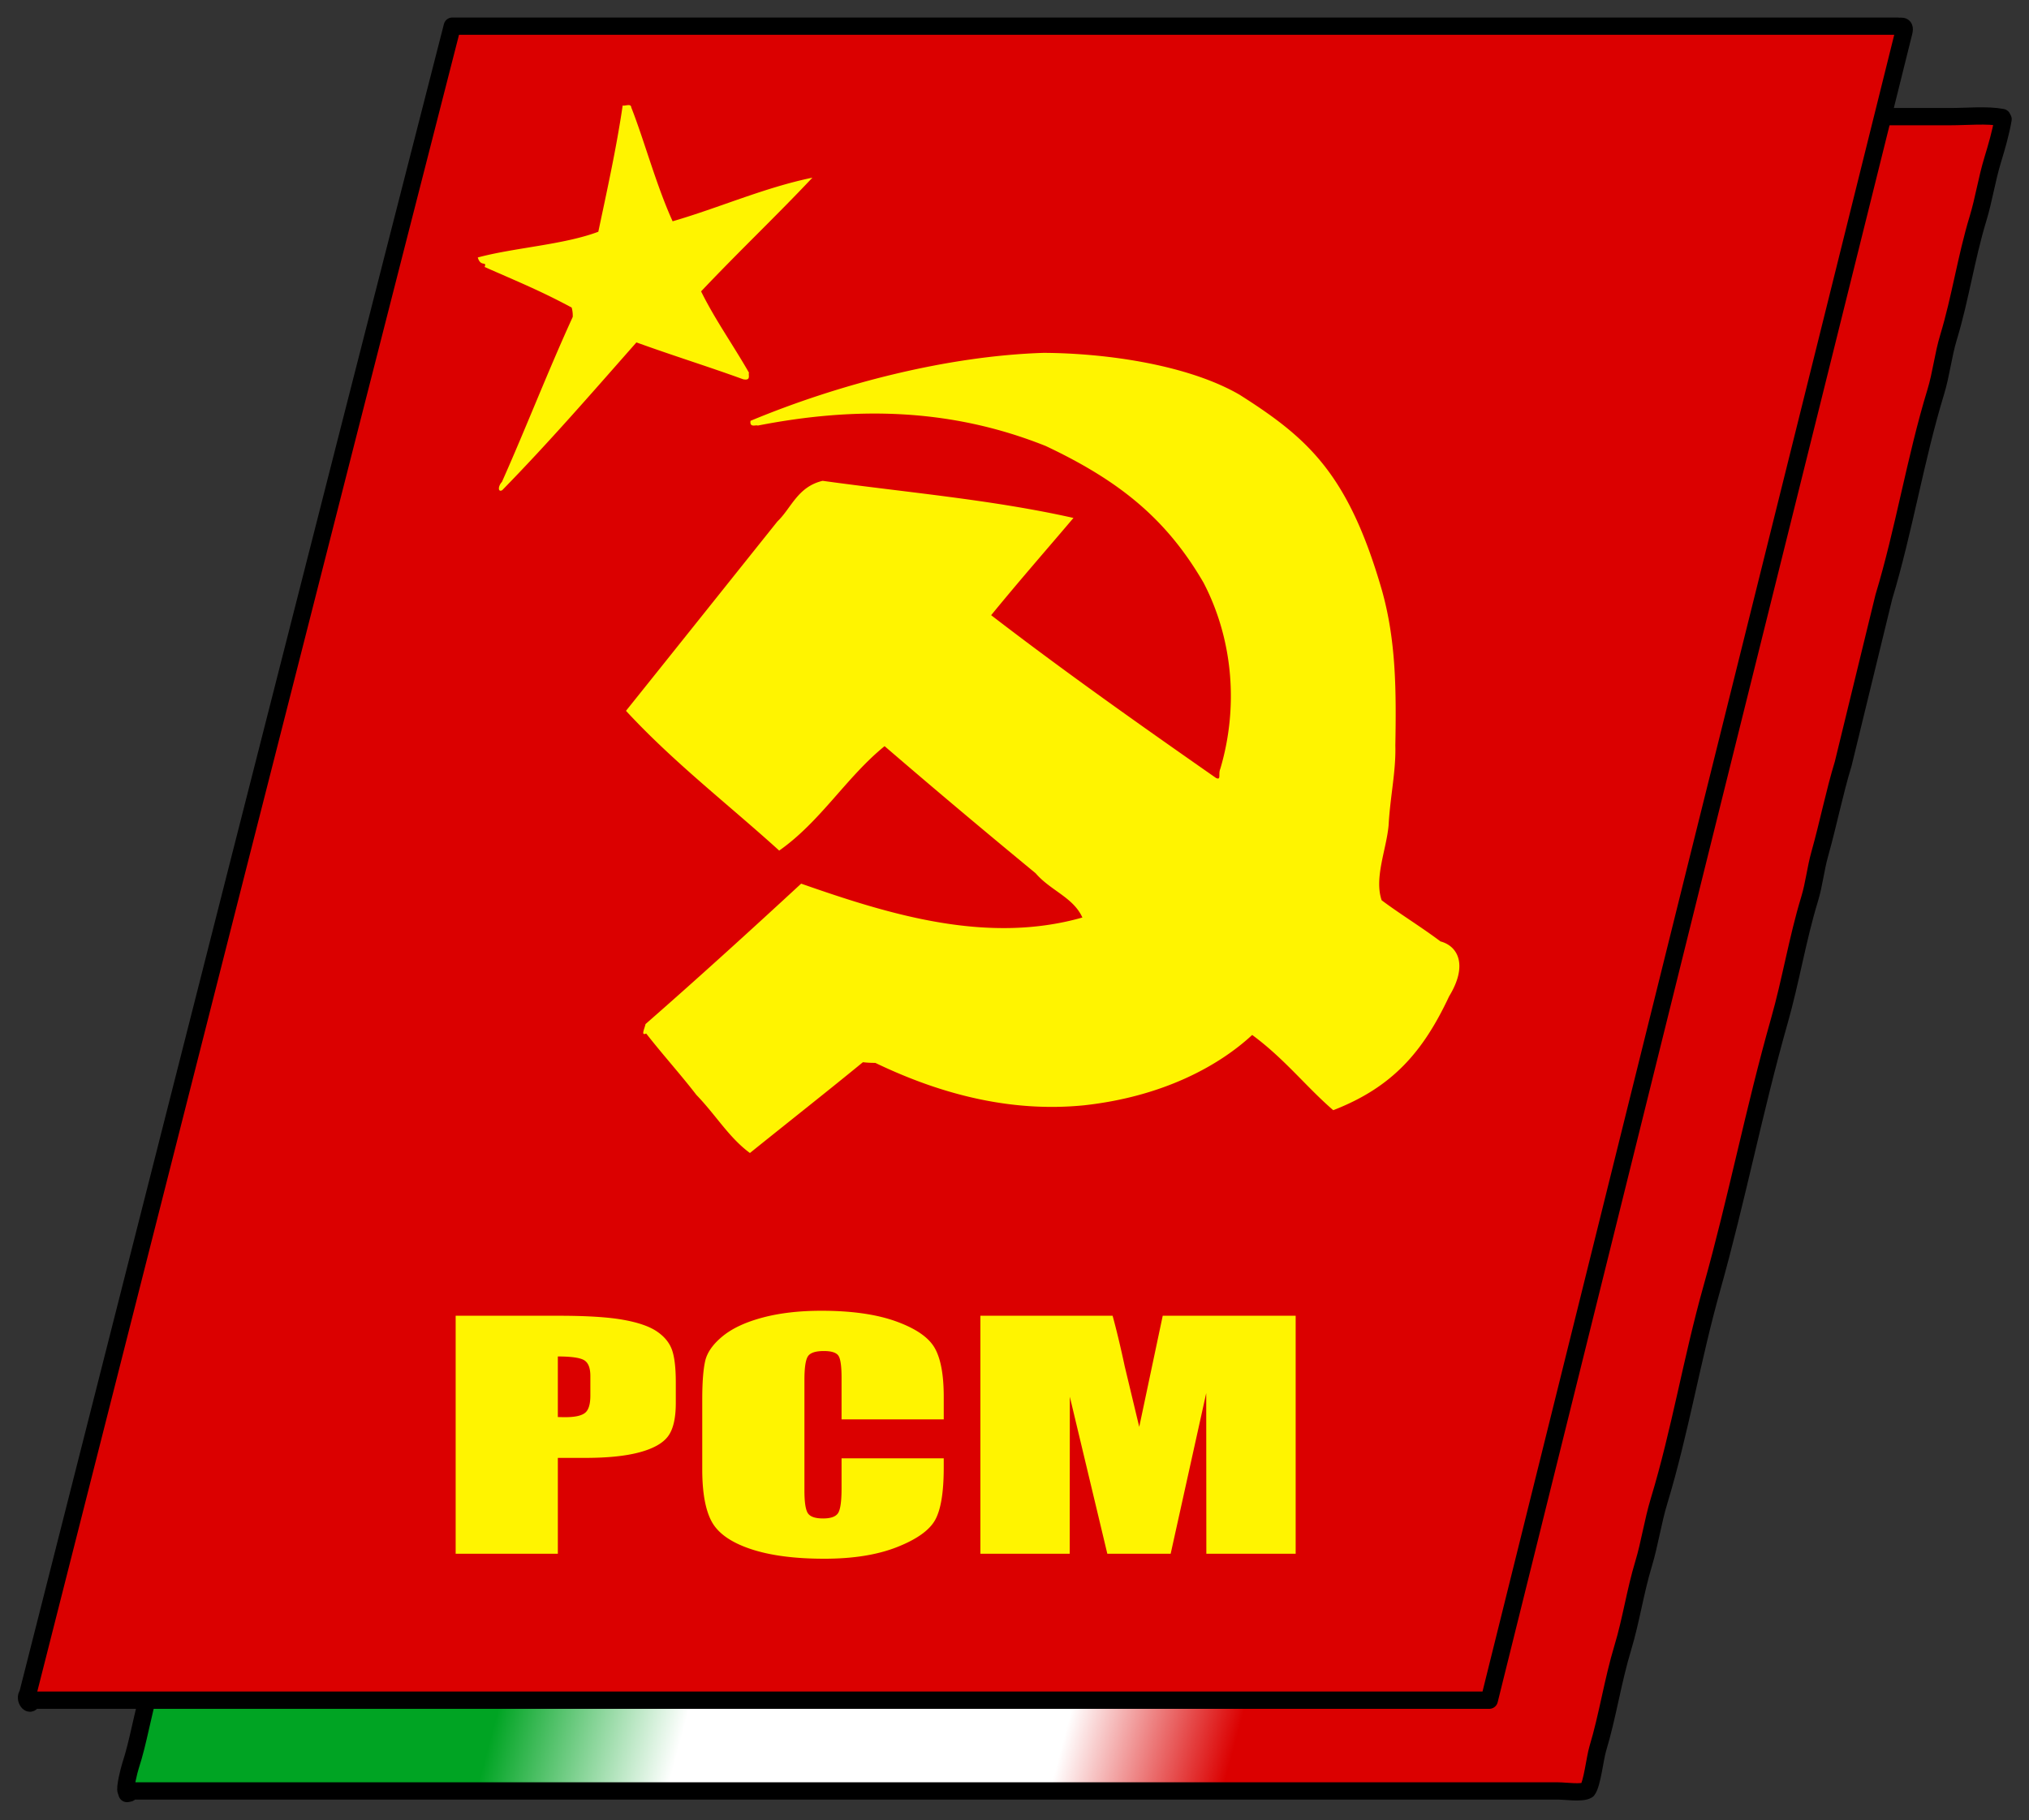 <svg xmlns="http://www.w3.org/2000/svg" xmlns:xlink="http://www.w3.org/1999/xlink" width="2348" height="2107" viewBox="0 0 2348 2107">
  <rect x="0" y="0" width="2348" height="2107" fill="#333333" stroke="none"/>
  <defs>
    <style>
      .cls-1, .cls-2 {
        stroke: #000;
        stroke-linejoin: round;
        stroke-width: 20px;
      }

      .cls-1, .cls-2, .cls-3 {
        fill-rule: evenodd;
      }

      .cls-1 {
        fill: url(#linear-gradient);
      }

      .cls-2 {
        fill: #db0000;
      }

      .cls-3 {
        fill: #fff400;
      }
    </style>
    <linearGradient id="linear-gradient" x1="2318" y1="1396.202" x2="145.594" y2="814.107" gradientUnits="userSpaceOnUse">
      <stop offset="0.068" stop-color="#db0000"/>
      <stop offset="0.31" stop-color="#db0000"/>
      <stop offset="0.396" stop-color="#fff"/>
      <stop offset="0.504" stop-color="#fff"/>
      <stop offset="0.586" stop-color="#fff"/>
      <stop offset="0.681" stop-color="#00a423"/>
      <stop offset="0.932" stop-color="#00a423"/>
    </linearGradient>
  </defs>
  <path id="Gradient_Fill_1_copy" data-name="Gradient Fill 1 copy" class="cls-1" d="M638,135H2257c19.22,0,42.6-2.316,60,1,0.63,1.754.19,0.971,1,2-2.74,15.941-7.5,32.215-12,47-6.92,22.748-10.35,46.1-17,68-13.75,45.251-20.53,92.585-34,137-6.53,21.522-8.44,42.489-15,64-23.53,77.193-36.62,159.829-60,237q-23.505,96.491-47,193c-10.24,33.613-17.48,70.177-27,104-5.15,18.28-6.53,35.06-12,53-13.99,45.93-21.56,93.73-35,141-28.82,101.38-49.44,207.54-78,309-23.04,81.82-36.67,165.69-61,246-7.41,24.45-10.9,49.55-18,73-9.73,32.12-14.51,65.67-24,97-11.72,38.7-17.56,79.15-29,117-3.33,11.01-6.48,40.95-12,48-6.37,3.93-25.22,1-34,1H151c-1.224,3.1-.375,2.26-4,3q-0.5-1.5-1-3c-1.853-2.92,3.376-24.05,5-29,9.455-28.82,13.845-60.1,23-90,27.217-88.88,43.042-183.11,70-272,8.465-27.91,11.493-55.1,20-83,10.86-35.62,18.2-74.38,29-110q4-18,8-36c11.334-36.92,17.426-76.04,29-114,32.49-106.55,51.5-219.5,84-326,4.561-14.944,5.415-29.064,10-44,17.143-55.845,27.034-116.447,45-172,5.217-16.132,5.753-31.878,11-48,21.375-65.68,31.75-137.295,53-203,8.119-25.1,10.326-49.821,18-75,23.277-76.373,36.508-158.138,61-234C622.863,203.352,624.938,166.84,638,135Z"/>
  <path id="Front" class="cls-2" d="M523.409,30.271H2195.93c2.27,1.133,9.63-2.833,7.22,6.8q-239.865,963.739-479.74,1930.881H37.29c-2.266,9.06-9.632-2.27-5.269-6.85C195.54,1316.57,359.116,671.351,523.409,30.271Z"/>
  <path class="cls-3" d="M527.3,1798.42H645.546V1687.49h31.737q38.76,0,62.773-6.46t33-18.55q8.985-12.075,8.987-38.45v-23.99q0-25.86-4.634-38.2t-17.694-21.01q-13.06-8.685-39.04-13.27t-74.289-4.6H527.3v275.46Zm148.577-224.07q7.3,4.245,7.3,18.37v22.63q0,15.315-6.319,20.16t-22.609,4.85c-2.436,0-5.337-.05-8.707-0.17v-70.1Q668.573,1570.09,675.879,1574.35Zm416.241,42.4q0-38.58-10.67-56.84t-44.66-30.5q-33.99-12.225-86.227-12.23-38.482,0-68.109,7.91t-46.342,21.69q-16.714,13.785-20.082,28.67t-3.37,44.67v80.47q0,40.5,10.953,60.66t44.658,31.56q33.7,11.4,85.663,11.4,49.989,0,84.116-13.46t44.1-31.36q9.96-17.88,9.97-60.65V1688H973.875v34.63q0,22.68-4.072,28.82t-17.273,6.14q-13.765,0-17.695-6.13t-3.932-26.2V1597.32q0-20.94,3.932-27.23t18.537-6.29q12.915,0,16.711,5.18t3.792,26.06v47.87H1092.12v-26.16Zm253.41-93.79-27.18,128.63-16.79-70.06q-7.215-33.72-14.03-58.57h-153v275.46h103.36l0.14-181.71,43.39,181.71h73.31l41.14-185.96,0.14,185.96h103.36V1522.96H1345.53ZM720.576,122.055c2.267,1.133,9.632-2.833,9.95,2.3,14.981,38.013,28.67,89.492,47.841,131.779,53.258-15.423,106.515-39.151,161.779-50.483-41.2,43.784-84.854,85.118-128.833,131.62,16.1,32.627,36.442,61.01,55.439,94.137-1.133,2.266,2.833,9.631-6.8,7.583-39.66-14.474-79.32-26.685-123.462-42.661C686.03,453.515,636.084,511.218,581.2,567.381c-5.1,2.833-5.1-4.533-.361-9.583,27.475-61.57,52.723-127,81.947-190.984a33.986,33.986,0,0,0-1.253-10.836c-36.339-19.513-61.836-29.761-100.73-46.954,2.833-7.365-4.532.567-7.916-11,42.133-11.415,99.478-14.66,139.5-29.79C702.661,219.506,713.47,170.78,720.576,122.055ZM1207.69,408.431c73.34,0.366,167.46,14.033,226.84,48.508,79.39,50.374,125.74,91.653,164.58,226.023,16.68,58.923,16.69,117.847,15.6,180.17,0.82,29.461-5.98,58.923-7.79,92.07-2.42,27.78-16.91,60.868-8.04,86.848,21.36,16.03,44.7,30.09,68.09,47.63,20.26,5.37,32.01,27.48,9.97,63.58-30.23,64.46-65.71,105.26-134.08,131.78-31.07-26.72-56.18-59.4-93.8-87.1-38.21,35.43-102.95,71.41-194.77,81.45-80.46,7.98-160.91-10.41-241.36-49.12a121.857,121.857,0,0,1-14.36-.76c-41.722,34.2-84.231,67.61-130.755,105.08-24.184-17.74-39.628-44.22-61.937-67.24-18.228-23.7-38.213-45.64-58.106-71.07-6.232,2.83-2.266-4.54-.741-10.94,59.836-52.35,118.614-105.75,180.087-162.53,101.742,35.63,214.752,70.67,325.442,39.21-10.58-23.41-36.87-31.11-54.12-51.25-57.15-47.108-113.86-94.645-174.78-147.107C979.278,899.737,949.8,950.716,901.708,984.55c-58.819-53.363-122.218-102.145-177.3-161.777,57.966-72.345,115.77-144.853,175.179-219.154,16.224-15.5,23.289-40.168,52.388-47.072,96.182,13.355,196.252,21.8,290.252,42.972-30.65,36.2-61.92,71.784-95.25,112.564,83.9,64.54,170.87,126.012,260.28,188.442,6.23,2.833,2.27-4.532,4.9-10.669,20.78-69.885,15.52-148.227-19.39-215.377-41.75-71.76-94.5-116.711-182.68-158.254-109.91-43.938-219.825-45.773-333.14-23.632-2.266-1.133-9.631,2.833-8.424-5.494C971.2,444.307,1096.25,411.964,1207.69,408.431Z"/>
</svg>
